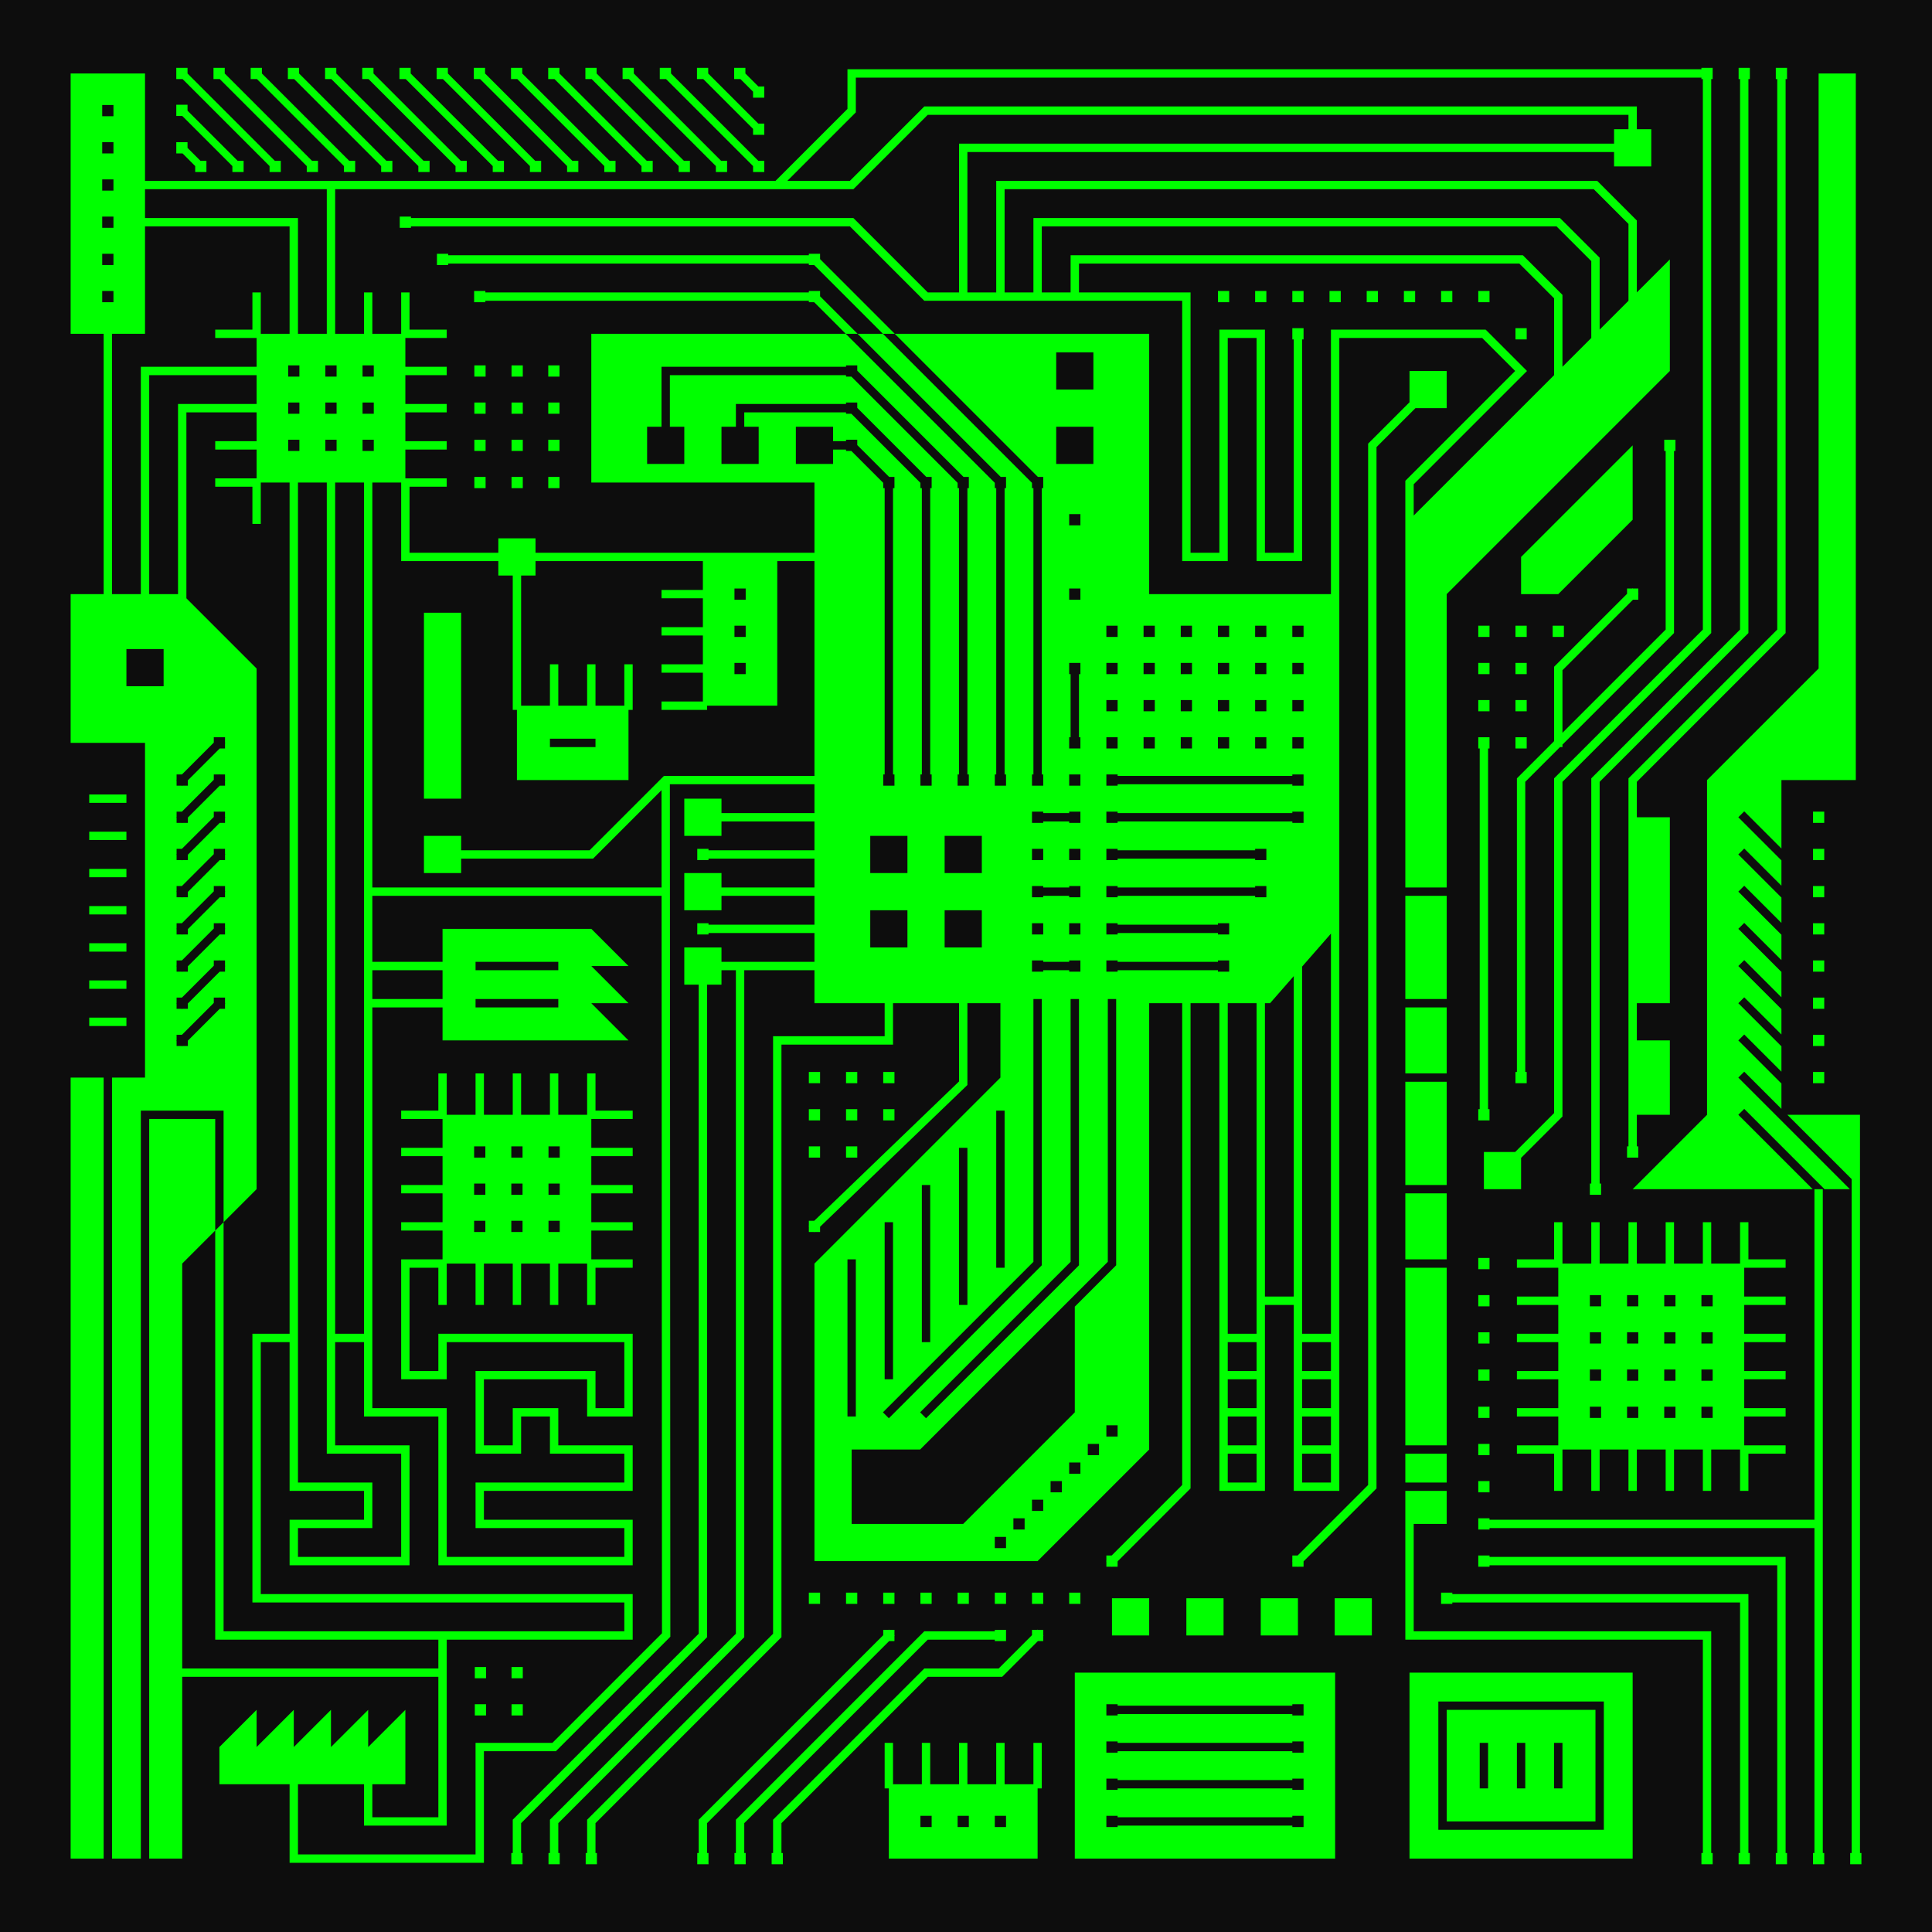<?xml version="1.0" encoding="UTF-8" standalone="no"?>
<!DOCTYPE svg PUBLIC "-//W3C//DTD SVG 1.1//EN" "http://www.w3.org/Graphics/SVG/1.1/DTD/svg11.dtd">
<svg width="100%" height="100%" viewBox="0 0 64 64" version="1.1" xmlns="http://www.w3.org/2000/svg" xmlns:xlink="http://www.w3.org/1999/xlink" xml:space="preserve" xmlns:serif="http://www.serif.com/" style="fill-rule:evenodd;clip-rule:evenodd;stroke-linejoin:round;stroke-miterlimit:2;">
    <rect x="0" y="0" width="64" height="64" style="fill:rgb(13,13,13);"/>
    <g transform="matrix(0.616,0,0,0.616,1.108,1.201)">
        <path d="M9.775,64.225L10.225,63.775L10.225,85.775L22.225,85.775L31.775,85.775C31.775,85.775 31.775,84.225 31.775,84.225L11.775,84.225L11.775,69.775L13.775,69.775L13.775,24L12.225,24L12.225,26.225L11.775,26.225L11.775,24.225L9.775,24.225L9.775,23.775L12,23.775L12,22.225L9.775,22.225L9.775,21.775L12,21.775L12,20.225C12,20.225 8.225,20.225 8.225,20.225L8.225,30.225L12,34L12,62L10.225,63.775L10.225,57.775L5.775,57.775L5.775,98L4.225,98L4.225,56L6,56L6,38L2,38L2,30L3.775,30L3.775,16L2,16L2,2L6,2L6,7.775L39.907,7.775L43.775,3.907L43.775,1.775L89.698,1.775L89.698,1.698L90.302,1.698L90.302,2.302L90.225,2.302L90.225,32.093L82.225,40.093L82.225,58.093L80,60.318L80,62L78,62L78,60L79.682,60L81.775,57.907L81.775,39.907L89.775,31.907L89.775,2.302L89.698,2.302L89.698,2.225L44.225,2.225L44.225,4.093L40.543,7.775L43.907,7.775L47.907,3.775L86.225,3.775L86.225,5L87,5L87,7L85,7L85,6.225C79.208,6.225 50.225,6.225 50.225,6.225L50.225,13.775L51.775,13.775L51.775,7.775L84.093,7.775L86.225,9.907L86.225,13.775L88,12L88,18L76,30L76,45.775L73.775,45.775L73.775,23.907L79.682,18L77.907,16.225L70.225,16.225L70.225,78.225L67.775,78.225L67.775,68.225L66.225,68.225L66.225,78.225L63.775,78.225L63.775,52L62.225,52L62.225,78.093L58.302,82.016L58.302,82.302L58.016,82.302L58,82.318L57.984,82.302L57.698,82.302L57.698,82.016L57.682,82L57.698,81.984L57.698,81.698L57.984,81.698L61.775,77.907L61.775,52L60,52L60,76L54,82L42,82L42,66L52,56L52,52L50.225,52L50.225,56.398L42.302,64.021L42.302,64.302L42.01,64.302L41.994,64.318L41.979,64.302L41.698,64.302L41.698,64.01L41.682,63.994L41.698,63.979L41.698,63.698L41.99,63.698L49.775,56.206L49.775,52L46.225,52L46.225,54.225C46.225,54.225 40.225,54.225 40.225,54.225L40.225,86.093L30.225,96.093L30.225,97.698L30.302,97.698L30.302,98.302L29.698,98.302L29.698,97.698L29.775,97.698L29.775,95.907L39.775,85.907L39.775,53.775L45.775,53.775L45.775,52L42,52L42,50.225L38.225,50.225L38.225,86.093L28.225,96.093L28.225,97.698L28.302,97.698L28.302,98.302L27.698,98.302L27.698,97.698L27.775,97.698L27.775,95.907L37.775,85.907L37.775,50.225L37,50.225L37,51L36.225,51L36.225,86.093L26.225,96.093L26.225,97.698L26.302,97.698L26.302,98.302L25.698,98.302L25.698,97.698L25.775,97.698L25.775,95.907L35.775,85.907L35.775,51L35,51L35,49L37,49L37,49.775L42,49.775L42,48.225L36.302,48.225L36.302,48.302L35.698,48.302L35.698,47.698L36.302,47.698L36.302,47.775L42,47.775L42,46.225L37,46.225L37,47L35,47L35,45L37,45L37,45.775L42,45.775L42,44.225L36.302,44.225L36.302,44.302L35.698,44.302L35.698,43.698L36.302,43.698L36.302,43.775L42,43.775L42,42.225L37,42.225L37,43L35,43L35,41L37,41L37,41.775L42,41.775L42,40.225L34.225,40.225L34.25,86.068L28.093,92.225C28.093,92.225 24.225,92.225 24.225,92.225L24.225,98.225L13.775,98.225L13.775,94L10,94L10,92L12,90L12,92L14,90L14,92L16,90L16,92L18,90L18,92L20,90L20,94L18.225,94L18.225,95.775C18.225,95.775 21.775,95.775 21.775,95.775L21.775,88.225L8,88.225L8,98L6.225,98L6.225,58.225L9.775,58.225L9.775,64.225L8,66L8,87.775L21.775,87.775L21.775,86.225L9.775,86.225L9.775,64.225ZM14.302,19.698L13.698,19.698L13.698,20.302L14.302,20.302L14.302,19.698ZM7,32.953L5,32.953L5,34.953L7,34.953L7,32.953ZM58.302,31.698L57.698,31.698L57.698,32.302L58.302,32.302L58.302,31.698ZM58.302,50.225L63.698,50.225L63.698,50.302L64.302,50.302L64.302,49.698L63.698,49.698L63.698,49.775L58.302,49.775L58.302,49.698L57.698,49.698L57.698,50.302L58.302,50.302L58.302,50.225ZM54.302,46.225L55.698,46.225L55.698,46.302L56.302,46.302L56.302,45.698L55.698,45.698L55.698,45.775L54.302,45.775L54.302,45.698L53.698,45.698L53.698,46.302L54.302,46.302L54.302,46.225ZM85.775,14.225L85.775,10.093L83.907,8.225C83.907,8.225 52.225,8.225 52.225,8.225L52.225,13.775L53.775,13.775L53.775,9.775L82.093,9.775L84.225,11.907L84.225,15.775L85.775,14.225ZM69.775,75.775L69.775,74.225L68.225,74.225L68.225,75.775L69.775,75.775ZM83.775,16.225L83.775,12.093C83.775,12.093 81.907,10.225 81.907,10.225C81.907,10.225 54.225,10.225 54.225,10.225L54.225,13.775L55.775,13.775L55.775,11.775L80.093,11.775L82.225,13.907L82.225,17.775L83.775,16.225ZM58.302,44.225L65.698,44.225L65.698,44.302L66.302,44.302L66.302,43.698L65.698,43.698L65.698,43.775L58.302,43.775L58.302,43.698L57.698,43.698L57.698,44.302L58.302,44.302L58.302,44.225ZM6,10.225L6,16L4.225,16L4.225,30L5.775,30L5.775,17.775L12,17.775L12,16.225L9.775,16.225L9.775,15.775L11.775,15.775L11.775,13.775L12.225,13.775L12.225,16L13.775,16C13.775,16 13.775,10.225 13.775,10.225L6,10.225ZM7.698,40.016L7.698,40.302L7.984,40.302L8,40.318L8.016,40.302L8.302,40.302L8.302,40.016L10.016,38.302L10.302,38.302L10.302,38.016L10.318,38L10.302,37.984L10.302,37.698L10.016,37.698L10,37.682L9.984,37.698L9.698,37.698L9.698,37.984L7.984,39.698L7.698,39.698L7.698,39.984L7.682,40L7.698,40.016ZM26.302,61.698L25.698,61.698L25.698,62.302L26.302,62.302L26.302,61.698ZM38.302,31.698L37.698,31.698L37.698,32.302L38.302,32.302L38.302,31.698ZM66.302,33.698L65.698,33.698L65.698,34.302L66.302,34.302L66.302,33.698ZM68.302,33.698L67.698,33.698L67.698,34.302L68.302,34.302L68.302,33.698ZM58.302,37.698L57.698,37.698L57.698,38.302L58.302,38.302L58.302,37.698ZM62.302,31.698L61.698,31.698L61.698,32.302L62.302,32.302L62.302,31.698ZM56.302,25.698L55.698,25.698L55.698,26.302L56.302,26.302L56.302,25.698ZM56.302,29.698L55.698,29.698L55.698,30.302L56.302,30.302L56.302,29.698ZM64.302,31.698L63.698,31.698L63.698,32.302L64.302,32.302L64.302,31.698ZM66.302,31.698L65.698,31.698L65.698,32.302L66.302,32.302L66.302,31.698ZM68.302,31.698L67.698,31.698L67.698,32.302L68.302,32.302L68.302,31.698ZM58.302,35.698L57.698,35.698L57.698,36.302L58.302,36.302L58.302,35.698ZM60.302,37.698L59.698,37.698L59.698,38.302L60.302,38.302L60.302,37.698ZM56.302,43.698L55.698,43.698L55.698,44.302L56.302,44.302L56.302,43.698ZM56.302,47.698L55.698,47.698L55.698,48.302L56.302,48.302L56.302,47.698ZM45.775,63.775L45.775,72.225L46.225,72.225L46.225,63.775L45.775,63.775ZM43.775,65.775L43.775,74.225L44.225,74.225L44.225,65.775L43.775,65.775ZM7.698,52.016L7.698,52.302L7.984,52.302L8,52.318L8.016,52.302L8.302,52.302L8.302,52.016L10.016,50.302L10.302,50.302L10.302,50.016L10.318,50L10.302,49.984L10.302,49.698L10.016,49.698L10,49.682L9.984,49.698L9.698,49.698L9.698,49.984L7.984,51.698L7.698,51.698L7.698,51.984L7.682,52L7.698,52.016ZM60.302,31.698L59.698,31.698L59.698,32.302L60.302,32.302L60.302,31.698ZM38.302,29.698L37.698,29.698L37.698,30.302L38.302,30.302L38.302,29.698ZM58.302,74.698L57.698,74.698L57.698,75.302L58.302,75.302L58.302,74.698ZM65.775,75.775L65.775,74.225L64.225,74.225L64.225,75.775L65.775,75.775ZM69.775,77.775L69.775,76.225L68.225,76.225L68.225,77.775L69.775,77.775ZM26.302,63.698L25.698,63.698L25.698,64.302L26.302,64.302L26.302,63.698ZM51,43L49,43L49,45L51,45L51,43ZM66.225,67.775L67.775,67.775L67.775,50.543L66.5,52L66.225,52L66.225,67.775ZM24.302,59.698L23.698,59.698L23.698,60.302L24.302,60.302L24.302,59.698ZM16.302,21.698L15.698,21.698L15.698,22.302L16.302,22.302L16.302,21.698ZM52.302,80.698L51.698,80.698L51.698,81.302L52.302,81.302L52.302,80.698ZM14.302,17.698L13.698,17.698L13.698,18.302L14.302,18.302L14.302,17.698ZM47,47L45,47L45,49L47,49L47,47ZM55.775,51.775L55.775,65.907L47.682,74L48,74.318L56.225,66.093L56.225,51.775L55.775,51.775ZM53.775,51.775L53.775,65.907L45.682,74L46,74.318L54.225,66.093L54.225,51.775L53.775,51.775ZM28.302,61.698L27.698,61.698L27.698,62.302L28.302,62.302L28.302,61.698ZM55.302,77.698L54.698,77.698L54.698,78.302L55.302,78.302L55.302,77.698ZM16.302,19.698L15.698,19.698L15.698,20.302L16.302,20.302L16.302,19.698ZM18.225,50.225L18.225,51.775L22,51.775L22,50.225L18.225,50.225ZM38.302,33.698L37.698,33.698L37.698,34.302L38.302,34.302L38.302,33.698ZM45.682,16L53.698,24.016L53.698,24.302L53.775,24.302L53.775,39.698L53.698,39.698L53.698,40.302L54.302,40.302L54.302,39.698L54.225,39.698L54.225,24.302L54.302,24.302L54.302,23.698L54.016,23.698L46.318,16L60,16L60,30L69.775,30L69.775,15.775L78.093,15.775L80.318,18L74.225,24.093L74.225,25.775L81.775,18.225L81.775,14.093L79.907,12.225L56.225,12.225L56.225,13.775L62.225,13.775C62.225,13.775 62.225,27.775 62.225,27.775C62.225,27.775 63.775,27.775 63.775,27.775L63.775,15.775L66.225,15.775C66.225,15.775 66.225,27.775 66.225,27.775C66.225,27.775 67.775,27.775 67.775,27.775L67.775,16.302L67.698,16.302L67.698,15.698L68.302,15.698L68.302,16.302L68.225,16.302L68.225,28.225L65.775,28.225C65.775,28.225 65.775,16.225 65.775,16.225C65.775,16.225 64.225,16.225 64.225,16.225L64.225,28.225L61.775,28.225L61.775,14.225L47.907,14.225L43.907,10.225L20.302,10.225L20.302,10.302L19.698,10.302L19.698,9.698L20.302,9.698L20.302,9.775L44.093,9.775L48.093,13.775L49.775,13.775L49.775,5.775L85,5.775L85,5L85.775,5L85.775,4.225L48.093,4.225L44.093,8.225L16.225,8.225L16.225,16L17.775,16L17.775,13.775L18.225,13.775L18.225,16L19.775,16L19.775,13.775L20.225,13.775L20.225,15.775L22.225,15.775L22.225,16.225L20,16.225L20,17.775L22.225,17.775L22.225,18.225L20,18.225L20,19.775L22.225,19.775L22.225,20.225L20,20.225L20,21.775L22.225,21.775L22.225,22.225L20,22.225L20,23.775L22.225,23.775L22.225,24.225L20.225,24.225C20.225,25.038 20.225,27.775 20.225,27.775L25,27.775L25,27L27,27L27,27.775L42,27.775L42,24L30,24L30,16L43.682,16L41.984,14.302L41.698,14.302L41.698,14.225L24.302,14.225L24.302,14.302L23.698,14.302L23.698,13.698L24.302,13.698L24.302,13.775L41.698,13.775L41.698,13.698L42.302,13.698L42.302,13.984L44.318,16L43.682,16L51.698,24.016L51.698,24.302L51.775,24.302L51.775,39.698L51.698,39.698L51.698,40.302L52.302,40.302L52.302,39.698L52.225,39.698L52.225,24.302L52.302,24.302L52.302,23.698L52.016,23.698L44.318,16L45.682,16L41.984,12.302L41.698,12.302L41.698,12.225L22.302,12.225L22.302,12.302L21.698,12.302L21.698,11.698L22.302,11.698L22.302,11.775L41.698,11.775L41.698,11.698L42.302,11.698L42.302,11.984L46.318,16L45.682,16ZM26.315,17.698L26.315,18.302L25.71,18.302L25.71,17.698L26.315,17.698ZM28.29,19.698L28.29,20.302L27.685,20.302L27.685,19.698L28.29,19.698ZM28.29,17.698L28.29,18.302L27.685,18.302L27.685,17.698L28.29,17.698ZM80.302,15.698L80.302,16.302L79.698,16.302L79.698,15.698L80.302,15.698ZM24.315,21.698L24.315,22.302L23.71,22.302L23.71,21.698L24.315,21.698ZM26.315,19.698L26.315,20.302L25.71,20.302L25.71,19.698L26.315,19.698ZM26.315,21.698L26.315,22.302L25.71,22.302L25.71,21.698L26.315,21.698ZM28.29,21.698L28.29,22.302L27.685,22.302L27.685,21.698L28.29,21.698ZM24.315,19.698L24.315,20.302L23.71,20.302L23.71,19.698L24.315,19.698ZM74.302,13.698L74.302,14.302L73.698,14.302L73.698,13.698L74.302,13.698ZM78.302,13.698L78.302,14.302L77.698,14.302L77.698,13.698L78.302,13.698ZM68.302,13.698L68.302,14.302L67.698,14.302L67.698,13.698L68.302,13.698ZM24.315,23.698L24.315,24.302L23.71,24.302L23.71,23.698L24.315,23.698ZM26.315,23.698L26.315,24.302L25.71,24.302L25.71,23.698L26.315,23.698ZM70.302,13.698L70.302,14.302L69.698,14.302L69.698,13.698L70.302,13.698ZM72.302,13.698L72.302,14.302L71.698,14.302L71.698,13.698L72.302,13.698ZM76.302,13.698L76.302,14.302L75.698,14.302L75.698,13.698L76.302,13.698ZM28.29,23.698L28.29,24.302L27.685,24.302L27.685,23.698L28.29,23.698ZM64.302,13.698L64.302,14.302L63.698,14.302L63.698,13.698L64.302,13.698ZM66.302,13.698L66.302,14.302L65.698,14.302L65.698,13.698L66.302,13.698ZM24.315,17.698L24.315,18.302L23.71,18.302L23.71,17.698L24.315,17.698ZM24.302,61.698L23.698,61.698L23.698,62.302L24.302,62.302L24.302,61.698ZM22.225,86.225L22.225,96.225L17.775,96.225L17.775,94L14.225,94C14.225,94 14.225,97.775 14.225,97.775C14.225,97.775 23.775,97.775 23.775,97.775L23.775,91.775L27.907,91.775C27.907,91.775 33.8,85.882 33.8,85.882L33.778,46.225L18.225,46.225L18.225,49.775L22,49.775L22,48L30,48L32,50L30,50L32,52L30,52L32,54L22,54L22,52.225L18.225,52.225L18.225,71.923L18.225,73.775L22.225,73.775C22.225,73.775 22.225,81.775 22.225,81.775C22.225,81.775 31.775,81.775 31.775,81.775C31.775,81.775 31.775,80.225 31.775,80.225L23.775,80.225L23.775,77.775C23.775,77.775 31.775,77.775 31.775,77.775C31.775,77.775 31.775,76.225 31.775,76.225L27.775,76.225C27.775,76.225 27.775,74.225 27.775,74.225L26.225,74.225L26.225,76.225L23.775,76.225L23.775,71.775L30.225,71.775C30.225,71.775 30.225,73.775 30.225,73.775L31.775,73.775C31.775,73.775 31.775,70.225 31.775,70.225L22.225,70.225L22.225,72.225L19.775,72.225L19.775,65.775L22,65.775L22,64.225L19.775,64.225L19.775,63.775L22,63.775L22,62.225L19.775,62.225L19.775,61.775L22,61.775L22,60.225L19.775,60.225L19.775,59.775L22,59.775L22,58.225L19.775,58.225L19.775,57.775L21.775,57.775L21.775,55.775L22.225,55.775L22.225,58L23.775,58L23.775,55.775L24.225,55.775L24.225,58L25.775,58L25.775,55.775L26.225,55.775L26.225,58L27.775,58L27.775,55.775L28.225,55.775L28.225,58L29.775,58L29.775,55.775L30.225,55.775L30.225,57.775L32.225,57.775L32.225,58.225L30,58.225L30,59.775L32.225,59.775L32.225,60.225L30,60.225L30,61.775L32.225,61.775L32.225,62.225L30,62.225L30,63.775L32.225,63.775L32.225,64.225L30,64.225L30,65.775L32.225,65.775L32.225,66.225L30.225,66.225L30.225,68.225L29.775,68.225L29.775,66L28.225,66L28.225,68.225L27.775,68.225L27.775,66L26.225,66L26.225,68.225L25.775,68.225L25.775,66L24.225,66L24.225,68.225L23.775,68.225L23.775,66L22.225,66L22.225,68.225L21.775,68.225L21.775,66.225L20.225,66.225C20.225,67.29 20.225,71.775 20.225,71.775L21.775,71.775L21.775,69.775L32.225,69.775L32.225,74.225L29.775,74.225C29.775,74.225 29.775,72.225 29.775,72.225L24.225,72.225C24.225,72.225 24.225,75.775 24.225,75.775L25.775,75.775L25.775,73.775L28.225,73.775C28.225,73.775 28.225,75.775 28.225,75.775L32.225,75.775L32.225,78.225C32.225,78.225 24.225,78.225 24.225,78.225C24.225,78.225 24.225,79.775 24.225,79.775L32.225,79.775L32.225,82.225L21.775,82.225C21.775,82.225 21.775,74.225 21.775,74.225L17.775,74.225L17.775,71.923L17.775,70.225C17.775,70.225 16.225,70.225 16.225,70.225L16.225,71.225L16.225,75.775L20.225,75.775L20.225,82.225L13.775,82.225L13.775,79.775C13.775,79.775 17.775,79.775 17.775,79.775C17.775,79.775 17.775,78.225 17.775,78.225L13.775,78.225L13.775,72.527L13.775,70.225C13.775,70.225 12.225,70.225 12.225,70.225C12.225,70.225 12.225,83.775 12.225,83.775L32.225,83.775L32.225,86.225L22.225,86.225ZM24.339,87.698L24.339,88.302L23.735,88.302L23.735,87.698L24.339,87.698ZM24.339,89.698L24.339,90.302L23.735,90.302L23.735,89.698L24.339,89.698ZM26.315,89.698L26.315,90.302L25.71,90.302L25.71,89.698L26.315,89.698ZM26.315,87.698L26.315,88.302L25.71,88.302L25.71,87.698L26.315,87.698ZM7.698,48.016L7.698,48.302L7.984,48.302L8,48.318L8.016,48.302L8.302,48.302L8.302,48.016L10.016,46.302L10.302,46.302L10.302,46.016L10.318,46L10.302,45.984L10.302,45.698L10.016,45.698L10,45.682L9.984,45.698L9.698,45.698L9.698,45.984L7.984,47.698L7.698,47.698L7.698,47.984L7.682,48L7.698,48.016ZM7.698,50.016L7.698,50.302L7.984,50.302L8,50.318L8.016,50.302L8.302,50.302L8.302,50.016L10.016,48.302L10.302,48.302L10.302,48.016L10.318,48L10.302,47.984L10.302,47.698L10.016,47.698L10,47.682L9.984,47.698L9.698,47.698L9.698,47.984L7.984,49.698L7.698,49.698L7.698,49.984L7.682,50L7.698,50.016ZM7.698,54.016L7.698,54.302L7.984,54.302L8,54.318L8.016,54.302L8.302,54.302L8.302,54.016L10.016,52.302L10.302,52.302L10.302,52.016L10.318,52L10.302,51.984L10.302,51.698L10.016,51.698L10,51.682L9.984,51.698L9.698,51.698L9.698,51.984L7.984,53.698L7.698,53.698L7.698,53.984L7.682,54L7.698,54.016ZM47,43L45,43L45,45L47,45L47,43ZM4.302,3.698L3.698,3.698L3.698,4.302L4.302,4.302L4.302,3.698ZM4.302,5.698L3.698,5.698L3.698,6.302L4.302,6.302L4.302,5.698ZM4.302,7.698L3.698,7.698L3.698,8.302L4.302,8.302L4.302,7.698ZM4.302,9.698L3.698,9.698L3.698,10.302L4.302,10.302L4.302,9.698ZM57,17L55,17L55,19L57,19L57,17ZM57,21L55,21L55,23L57,23L57,21ZM51,47L49,47L49,49L51,49L51,47ZM27.775,38.225L30.225,38.225L30.225,37.775L27.775,37.775L27.775,38.225ZM23.775,52.225L28.225,52.225L28.225,51.775L23.775,51.775L23.775,52.225ZM16.302,17.698L15.698,17.698L15.698,18.302L16.302,18.302L16.302,17.698ZM54.302,78.698L53.698,78.698L53.698,79.302L54.302,79.302L54.302,78.698ZM4.302,11.698L3.698,11.698L3.698,12.302L4.302,12.302L4.302,11.698ZM4.302,13.698L3.698,13.698L3.698,14.302L4.302,14.302L4.302,13.698ZM58.302,48.225L63.698,48.225L63.698,48.302L64.302,48.302L64.302,47.698L63.698,47.698L63.698,47.775L58.302,47.775L58.302,47.698L57.698,47.698L57.698,48.302L58.302,48.302L58.302,48.225ZM69.775,71.775L69.775,70.225L68.225,70.225L68.225,71.775L69.775,71.775ZM26.302,59.698L25.698,59.698L25.698,60.302L26.302,60.302L26.302,59.698ZM18.302,19.698L17.698,19.698L17.698,20.302L18.302,20.302L18.302,19.698ZM62.302,37.698L61.698,37.698L61.698,38.302L62.302,38.302L62.302,37.698ZM64.302,37.698L63.698,37.698L63.698,38.302L64.302,38.302L64.302,37.698ZM18.302,17.698L17.698,17.698L17.698,18.302L18.302,18.302L18.302,17.698ZM66.302,37.698L65.698,37.698L65.698,38.302L66.302,38.302L66.302,37.698ZM68.302,37.698L67.698,37.698L67.698,38.302L68.302,38.302L68.302,37.698ZM56,68.318L58.225,66.093L58.225,51.775L57.775,51.775L57.775,65.907L47.682,76L44,76L44,80L50,80L56,74L56,68.318ZM58.302,46.225L65.698,46.225L65.698,46.302L66.302,46.302L66.302,45.698L65.698,45.698L65.698,45.775L58.302,45.775L58.302,45.698L57.698,45.698L57.698,46.302L58.302,46.302L58.302,46.225ZM55.775,34.302L55.775,37.698L55.698,37.698L55.698,38.302L56.302,38.302L56.302,37.698L56.225,37.698L56.225,34.302L56.302,34.302L56.302,33.698L55.698,33.698L55.698,34.302L55.775,34.302ZM34.225,21L34.225,18.225C34.225,18.225 42.288,18.225 43.698,18.225L43.698,18.302L43.984,18.302L49.698,24.016L49.698,24.302L49.775,24.302L49.775,39.698L49.698,39.698L49.698,40.302L50.302,40.302L50.302,39.698L50.225,39.698L50.225,24.302L50.302,24.302L50.302,23.698L50.016,23.698L44.302,17.984L44.302,17.698L43.698,17.698L43.698,17.775L33.775,17.775L33.775,21L33,21L33,23L35,23L35,21L34.225,21ZM38.225,21L38.225,20.225L43.698,20.225L43.698,20.302L43.984,20.302L47.698,24.016L47.698,24.302L47.775,24.302L47.775,39.698L47.698,39.698L47.698,40.302L48.302,40.302L48.302,39.698L48.225,39.698L48.225,24.302L48.302,24.302L48.302,23.698L48.016,23.698L44.302,19.984L44.302,19.698L43.698,19.698L43.698,19.775L37.775,19.775L37.775,21L37,21L37,23L39,23L39,21L38.225,21ZM43,22.225L43.698,22.225L43.698,22.302L43.984,22.302L45.698,24.016L45.698,24.302L45.775,24.302L45.775,39.698L45.698,39.698L45.698,40.302L46.302,40.302L46.302,39.698L46.225,39.698L46.225,24.302L46.302,24.302L46.302,23.698L46.016,23.698L44.302,21.984L44.302,21.698L43.698,21.698L43.698,21.775L43,21.775L43,21L41,21L41,23L43,23L43,22.225ZM58.302,40.225L67.698,40.225L67.698,40.302L68.302,40.302L68.302,39.698L67.698,39.698L67.698,39.775L58.302,39.775L58.302,39.698L57.698,39.698L57.698,40.302L58.302,40.302L58.302,40.225ZM58.302,42.225L67.698,42.225L67.698,42.302L68.302,42.302L68.302,41.698L67.698,41.698L67.698,41.775L58.302,41.775L58.302,41.698L57.698,41.698L57.698,42.302L58.302,42.302L58.302,42.225ZM69.775,69.775L69.775,48.257L68.225,50.029L68.225,69.775L69.775,69.775ZM15.775,24L14.225,24L14.225,72.527L14.225,77.775L18.225,77.775L18.225,80.225C18.225,80.225 14.225,80.225 14.225,80.225C14.225,80.225 14.225,81.775 14.225,81.775C14.225,81.775 19.775,81.775 19.775,81.775C19.775,81.775 19.775,76.225 19.775,76.225L15.775,76.225L15.775,24ZM65.775,71.775L65.775,70.225L64.225,70.225L64.225,71.775L65.775,71.775ZM18.302,21.698L17.698,21.698L17.698,22.302L18.302,22.302L18.302,21.698ZM23.775,50.225L28.225,50.225L28.225,49.775L23.775,49.775L23.775,50.225ZM7.698,46.016L7.698,46.302L7.984,46.302L8,46.318L8.016,46.302L8.302,46.302L8.302,46.016L10.016,44.302L10.302,44.302L10.302,44.016L10.318,44L10.302,43.984L10.302,43.698L10.016,43.698L10,43.682L9.984,43.698L9.698,43.698L9.698,43.984L7.984,45.698L7.698,45.698L7.698,45.984L7.682,46L7.698,46.016ZM7.698,42.016L7.698,42.302L7.984,42.302L8,42.318L8.016,42.302L8.302,42.302L8.302,42.016L10.016,40.302L10.302,40.302L10.302,40.016L10.318,40L10.302,39.984L10.302,39.698L10.016,39.698L10,39.682L9.984,39.698L9.698,39.698L9.698,39.984L7.984,41.698L7.698,41.698L7.698,41.984L7.682,42L7.698,42.016ZM14.302,21.698L13.698,21.698L13.698,22.302L14.302,22.302L14.302,21.698ZM42,39.775L42,28.225L40,28.225L40,36L36.225,36L36.225,36.225L33.775,36.225L33.775,35.775L36,35.775L36,34.225L33.775,34.225L33.775,33.775L36,33.775L36,32.225L33.775,32.225L33.775,31.775L36,31.775L36,30.225L33.775,30.225L33.775,29.775L36,29.775L36,28.225L27,28.225L27,29L26.225,29L26.225,36L27.775,36L27.775,33.775L28.225,33.775L28.225,36L29.775,36L29.775,33.775L30.225,33.775L30.225,36L31.775,36L31.775,33.775L32.225,33.775L32.225,36.225L32,36.225L32,40L26,40L26,36.225L25.775,36.225L25.775,29L25,29L25,28.225L19.775,28.225L19.775,24L18.225,24L18.225,45.775L33.778,45.775L33.775,40.543L30.093,44.225L23,44.225L23,45L21,45L21,43L23,43L23,43.775L29.907,43.775L33.907,39.775L42,39.775ZM23,31L23,41L21,41L21,31L23,31ZM7.698,44.016L7.698,44.302L7.984,44.302L8,44.318L8.016,44.302L8.302,44.302L8.302,44.016L10.016,42.302L10.302,42.302L10.302,42.016L10.318,42L10.302,41.984L10.302,41.698L10.016,41.698L10,41.682L9.984,41.698L9.698,41.698L9.698,41.984L7.984,43.698L7.698,43.698L7.698,43.984L7.682,44L7.698,44.016ZM28.302,59.698L27.698,59.698L27.698,60.302L28.302,60.302L28.302,59.698ZM57.302,75.698L56.698,75.698L56.698,76.302L57.302,76.302L57.302,75.698ZM56.302,76.698L55.698,76.698L55.698,77.302L56.302,77.302L56.302,76.698ZM65.775,69.775L65.775,52L64.225,52L64.225,69.775L65.775,69.775ZM54.302,42.225L55.698,42.225L55.698,42.302L56.302,42.302L56.302,41.698L55.698,41.698L55.698,41.775L54.302,41.775L54.302,41.698L53.698,41.698L53.698,42.302L54.302,42.302L54.302,42.225ZM53.302,79.698L52.698,79.698L52.698,80.302L53.302,80.302L53.302,79.698ZM6.225,30L7.775,30L7.775,19.775L12,19.775L12,18.225L6.225,18.225L6.225,30ZM17.775,24L16.225,24L16.225,69.775L17.775,69.775L17.775,45.775L17.775,24ZM56.302,39.698L55.698,39.698L55.698,40.302L56.302,40.302L56.302,39.698ZM54.302,43.698L53.698,43.698L53.698,44.302L54.302,44.302L54.302,43.698ZM54.302,47.698L53.698,47.698L53.698,48.302L54.302,48.302L54.302,47.698ZM28.302,63.698L27.698,63.698L27.698,64.302L28.302,64.302L28.302,63.698ZM51.775,57.775L51.775,66.225L52.225,66.225L52.225,57.775L51.775,57.775ZM49.775,59.775L49.775,68.225L50.225,68.225L50.225,59.775L49.775,59.775ZM47.775,61.775L47.775,70.225L48.225,70.225L48.225,61.775L47.775,61.775ZM64.302,35.698L63.698,35.698L63.698,36.302L64.302,36.302L64.302,35.698ZM66.302,35.698L65.698,35.698L65.698,36.302L66.302,36.302L66.302,35.698ZM68.302,35.698L67.698,35.698L67.698,36.302L68.302,36.302L68.302,35.698ZM69.775,73.775L69.775,72.225L68.225,72.225L68.225,73.775L69.775,73.775ZM60.302,35.698L59.698,35.698L59.698,36.302L60.302,36.302L60.302,35.698ZM62.302,35.698L61.698,35.698L61.698,36.302L62.302,36.302L62.302,35.698ZM24.302,63.698L23.698,63.698L23.698,64.302L24.302,64.302L24.302,63.698ZM54.302,50.225L55.698,50.225L55.698,50.302L56.302,50.302L56.302,49.698L55.698,49.698L55.698,49.775L54.302,49.775L54.302,49.698L53.698,49.698L53.698,50.302L54.302,50.302L54.302,50.225ZM58.302,33.698L57.698,33.698L57.698,34.302L58.302,34.302L58.302,33.698ZM60.302,33.698L59.698,33.698L59.698,34.302L60.302,34.302L60.302,33.698ZM62.302,33.698L61.698,33.698L61.698,34.302L62.302,34.302L62.302,33.698ZM64.302,33.698L63.698,33.698L63.698,34.302L64.302,34.302L64.302,33.698ZM65.775,77.775L65.775,76.225L64.225,76.225L64.225,77.775L65.775,77.775ZM65.775,73.775L65.775,72.225L64.225,72.225L64.225,73.775L65.775,73.775ZM6,8.225L6,9.775L14.225,9.775L14.225,16L15.775,16L15.775,8.225L6,8.225ZM76,46.225L76,51.775L73.775,51.775L73.775,46.225L76,46.225ZM76,52.225L76,55.775L73.775,55.775L73.775,52.225L76,52.225ZM76,56.225L76,61.775L73.775,61.775L73.775,56.225L76,56.225ZM76,62.225L76,65.775L73.775,65.775L73.775,62.225L76,62.225ZM76,66.225L76,75.775L73.775,75.775L73.775,66.225L76,66.225ZM76,76.225L76,77.775L73.775,77.775L73.775,76.225L76,76.225ZM76,78.225L76,80L74.225,80L74.225,85.775L90.225,85.775L90.225,97.698L90.302,97.698L90.302,98.302L89.698,98.302L89.698,97.698L89.775,97.698C89.775,95.857 89.775,86.225 89.775,86.225L73.775,86.225L73.775,78.225L76,78.225ZM3.775,98L2,98L2,56L3.775,56L3.775,98ZM94,56.318L94,57.682L92,55.682L91.682,56L97.682,62L96.318,62L92,57.682L91.682,58L95.682,62L86,62L90,58L90,40L96,34L96,2L98,2L98,40L94,40L94,43.682L92,41.682L91.682,42L94,44.318L94,45.682L92,43.682L91.682,44L94,46.318L94,47.682L92,45.682L91.682,46L94,48.318L94,49.682L92,47.682L91.682,48L94,50.318L94,51.682L92,49.682L91.682,50L94,52.318L94,53.682L92,51.682L91.682,52L94,54.318L94,55.682L92,53.682L91.682,54L94,56.318ZM78.302,80.225L78.302,80.302L77.698,80.302L77.698,79.698L78.302,79.698L78.302,79.775L95.775,79.775L95.775,62L96.225,62L96.225,97.698L96.302,97.698L96.302,98.302L95.698,98.302L95.698,97.698L95.775,97.698L95.775,80.225L78.302,80.225ZM67.698,82.016L67.682,82L67.698,81.984L67.698,81.698L67.984,81.698L71.775,77.907L71.775,21.907L74,19.682L74,18L76,18L76,20L74.318,20L72.225,22.093L72.225,78.093L68.302,82.016L68.302,82.302L68.016,82.302L68,82.318L67.984,82.302L67.698,82.302L67.698,82.016ZM86.225,59.698L86.302,59.698L86.302,60.302L85.698,60.302L85.698,59.698L85.775,59.698L85.775,39.907L93.775,31.907L93.775,2.302L93.698,2.302L93.698,1.698L94.302,1.698L94.302,2.302L94.225,2.302L94.225,32.093L86.225,40.093L86.225,42L88,42L88,52L86.225,52L86.225,54L88,54L88,58L86.225,58L86.225,59.698ZM84.225,61.698L84.302,61.698L84.302,62.302L83.698,62.302L83.698,61.698L83.775,61.698L83.775,39.907L91.775,31.907L91.775,2.302L91.698,2.302L91.698,1.698L92.302,1.698L92.302,2.302L92.225,2.302L92.225,32.093L84.225,40.093L84.225,61.698ZM82,66.225L79.775,66.225L79.775,65.775L81.775,65.775L81.775,63.775L82.225,63.775L82.225,66L83.775,66L83.775,63.775L84.225,63.775L84.225,66L85.775,66L85.775,63.775L86.225,63.775L86.225,66L87.775,66L87.775,63.775L88.225,63.775L88.225,66L89.775,66L89.775,63.775L90.225,63.775L90.225,66L91.775,66L91.775,63.775L92.225,63.775L92.225,65.775L94.225,65.775L94.225,66.225L92,66.225L92,67.775L94.225,67.775L94.225,68.225L92,68.225L92,69.775L94.225,69.775L94.225,70.225L92,70.225L92,71.775L94.225,71.775L94.225,72.225L92,72.225L92,73.775L94.225,73.775L94.225,74.225L92,74.225L92,75.775L94.225,75.775L94.225,76.225L92.225,76.225L92.225,78.225L91.775,78.225L91.775,76L90.225,76L90.225,78.225L89.775,78.225L89.775,76L88.225,76L88.225,78.225L87.775,78.225L87.775,76L86.225,76L86.225,78.225L85.775,78.225L85.775,76L84.225,76L84.225,78.225L83.775,78.225L83.775,76L82.225,76L82.225,78.225L81.775,78.225L81.775,76.225L79.775,76.225L79.775,75.775L82,75.775L82,74.225L79.775,74.225L79.775,73.775L82,73.775L82,72.225L79.775,72.225L79.775,71.775L82,71.775L82,70.225L79.775,70.225L79.775,69.775L82,69.775L82,68.225L79.775,68.225L79.775,67.775L82,67.775L82,66.225ZM88.302,73.698L87.698,73.698L87.698,74.302L88.302,74.302L88.302,73.698ZM90.302,67.698L89.698,67.698L89.698,68.302L90.302,68.302L90.302,67.698ZM90.302,69.698L89.698,69.698L89.698,70.302L90.302,70.302L90.302,69.698ZM90.302,71.698L89.698,71.698L89.698,72.302L90.302,72.302L90.302,71.698ZM84.302,69.698L83.698,69.698L83.698,70.302L84.302,70.302L84.302,69.698ZM84.302,71.698L83.698,71.698L83.698,72.302L84.302,72.302L84.302,71.698ZM84.302,73.698L83.698,73.698L83.698,74.302L84.302,74.302L84.302,73.698ZM86.302,71.698L85.698,71.698L85.698,72.302L86.302,72.302L86.302,71.698ZM86.302,73.698L85.698,73.698L85.698,74.302L86.302,74.302L86.302,73.698ZM88.302,67.698L87.698,67.698L87.698,68.302L88.302,68.302L88.302,67.698ZM88.302,69.698L87.698,69.698L87.698,70.302L88.302,70.302L88.302,69.698ZM88.302,71.698L87.698,71.698L87.698,72.302L88.302,72.302L88.302,71.698ZM90.302,73.698L89.698,73.698L89.698,74.302L90.302,74.302L90.302,73.698ZM84.302,67.698L83.698,67.698L83.698,68.302L84.302,68.302L84.302,67.698ZM86.302,67.698L85.698,67.698L85.698,68.302L86.302,68.302L86.302,67.698ZM86.302,69.698L85.698,69.698L85.698,70.302L86.302,70.302L86.302,69.698ZM46,94.225L45.775,94.225L45.775,91.775L46.225,91.775L46.225,94L47.775,94L47.775,91.775L48.225,91.775L48.225,94L49.775,94L49.775,91.775L50.225,91.775L50.225,94L51.775,94L51.775,91.775L52.225,91.775L52.225,94L53.775,94L53.775,91.775L54.225,91.775L54.225,94.225L54,94.225L54,98L46,98L46,94.225ZM50.302,96.302L50.302,95.698L49.698,95.698L49.698,96.302L50.302,96.302ZM48.302,96.302L48.302,95.698L47.698,95.698L47.698,96.302L48.302,96.302ZM52.302,96.302L52.302,95.698L51.698,95.698L51.698,96.302L52.302,96.302ZM80.225,55.698L80.302,55.698L80.302,56.302L79.698,56.302L79.698,55.698L79.775,55.698L79.775,39.907L81.775,37.907L81.775,33.907L85.698,29.984L85.698,29.698L85.984,29.698L86,29.682L86.016,29.698L86.302,29.698L86.302,29.984L86.318,30L86.302,30.016L86.302,30.302L86.016,30.302L82.225,34.093L82.225,37.457L87.775,31.907L87.775,22.302L87.698,22.302L87.698,21.698L88.302,21.698L88.302,22.302L88.225,22.302L88.225,32.093L82.225,38.093L82.225,38.225L82.093,38.225L80.225,40.093L80.225,55.698ZM78.302,82.225L78.302,82.302L77.698,82.302L77.698,81.698L78.302,81.698L78.302,81.775L94.225,81.775L94.225,97.698L94.302,97.698L94.302,98.302L93.698,98.302L93.698,97.698L93.775,97.698C93.775,95.513 93.775,82.225 93.775,82.225L78.302,82.225ZM76.302,84.225L76.302,84.302L75.698,84.302L75.698,83.698L76.302,83.698L76.302,83.775L92.225,83.775L92.225,97.698L92.302,97.698L92.302,98.302L91.698,98.302L91.698,97.698L91.775,97.698C91.775,95.679 91.775,84.225 91.775,84.225L76.302,84.225ZM34.019,2.302L33.682,2.302L33.682,1.698L34.286,1.698L34.286,2.003L38.981,6.698L39.302,6.698L39.302,7.302L38.698,7.302L38.698,6.981L34.019,2.302ZM38.019,2.302L37.682,2.302L37.682,1.698L38.286,1.698L38.286,2.003L38.981,2.698L39.302,2.698L39.302,3.302L38.698,3.302L38.698,2.981L38.019,2.302ZM36.019,2.302L35.682,2.302L35.682,1.698L36.286,1.698L36.286,2.003L38.981,4.698L39.302,4.698L39.302,5.302L38.698,5.302L38.698,4.981L36.019,2.302ZM32.019,2.302L31.682,2.302L31.682,1.698L32.286,1.698L32.286,2.003L36.981,6.698L37.302,6.698L37.302,7.302L36.698,7.302L36.698,6.981L32.019,2.302ZM30.019,2.302L29.682,2.302L29.682,1.698L30.286,1.698L30.286,2.003L34.981,6.698L35.302,6.698L35.302,7.302L34.698,7.302L34.698,6.981L30.019,2.302ZM28.019,2.302L27.682,2.302L27.682,1.698L28.286,1.698L28.286,2.003L32.981,6.698L33.302,6.698L33.302,7.302L32.698,7.302L32.698,6.981L28.019,2.302ZM26.019,2.302L25.682,2.302L25.682,1.698L26.286,1.698L26.286,2.003L30.981,6.698L31.302,6.698L31.302,7.302L30.698,7.302L30.698,6.981L26.019,2.302ZM24.019,2.302L23.682,2.302L23.682,1.698L24.286,1.698L24.286,2.003L28.981,6.698L29.302,6.698L29.302,7.302L28.698,7.302L28.698,6.981L24.019,2.302ZM22.019,2.302L21.682,2.302L21.682,1.698L22.286,1.698L22.286,2.003L26.981,6.698L27.302,6.698L27.302,7.302L26.698,7.302L26.698,6.981L22.019,2.302ZM20.019,2.302L19.682,2.302L19.682,1.698L20.286,1.698L20.286,2.003L24.981,6.698L25.302,6.698L25.302,7.302L24.698,7.302L24.698,6.981L20.019,2.302ZM18.019,2.302L17.682,2.302L17.682,1.698L18.286,1.698L18.286,2.003L22.981,6.698L23.302,6.698L23.302,7.302L22.698,7.302L22.698,6.981L18.019,2.302ZM16.019,2.302L15.682,2.302L15.682,1.698L16.286,1.698L16.286,2.003L20.981,6.698L21.302,6.698L21.302,7.302L20.698,7.302L20.698,6.981L16.019,2.302ZM14.019,2.302L13.682,2.302L13.682,1.698L14.286,1.698L14.286,2.003L18.981,6.698L19.302,6.698L19.302,7.302L18.698,7.302L18.698,6.981L14.019,2.302ZM12.019,2.302L11.682,2.302L11.682,1.698L12.286,1.698L12.286,2.003L16.981,6.698L17.302,6.698L17.302,7.302L16.698,7.302L16.698,6.981L12.019,2.302ZM10.019,2.302L9.682,2.302L9.682,1.698L10.286,1.698L10.286,2.003L14.981,6.698L15.302,6.698L15.302,7.302L14.698,7.302L14.698,6.981L10.019,2.302ZM8.019,2.302L7.682,2.302L7.682,1.698L8.286,1.698L8.286,2.003L12.981,6.698L13.302,6.698L13.302,7.302L12.698,7.302L12.698,6.981L8.019,2.302ZM8.003,4.286L7.682,4.286L7.682,3.682L8.286,3.682L8.286,4.003L10.981,6.698L11.302,6.698L11.302,7.302L10.698,7.302L10.698,6.981L8.003,4.286ZM8.019,6.302L7.682,6.302L7.682,5.698L8.286,5.698L8.286,6.003L8.981,6.698L9.302,6.698L9.302,7.302L8.698,7.302L8.698,6.981L8.019,6.302ZM77.775,38.302L77.698,38.302L77.698,37.698L78.302,37.698L78.302,38.302L78.225,38.302L78.225,57.698L78.302,57.698L78.302,58.302L77.698,58.302L77.698,57.698L77.775,57.698L77.775,38.302ZM40.225,97.698L40.302,97.698L40.302,98.302L39.698,98.302L39.698,97.698L39.775,97.698L39.775,95.907L47.907,87.775C47.907,87.775 51.907,87.775 51.907,87.775L53.698,85.984L53.698,85.698L53.984,85.698L54,85.682L54.016,85.698L54.302,85.698L54.302,85.984L54.318,86L54.302,86.016L54.302,86.302L54.016,86.302L52.093,88.225L48.093,88.225L40.225,96.093L40.225,97.698ZM38.225,97.698L38.302,97.698L38.302,98.302L37.698,98.302L37.698,97.698L37.775,97.698L37.775,95.907L47.907,85.775L51.698,85.775L51.698,85.698L52.302,85.698L52.302,86.302L51.698,86.302L51.698,86.225L48.093,86.225L38.225,96.093L38.225,97.698ZM36.225,97.698L36.302,97.698L36.302,98.302L35.698,98.302L35.698,97.698L35.775,97.698L35.775,95.907L45.698,85.984L45.698,85.698L45.984,85.698L46,85.682L46.016,85.698L46.302,85.698L46.302,85.984L46.318,86L46.302,86.016L46.302,86.302L46.016,86.302L36.225,96.093L36.225,97.698ZM97.775,97.698L97.775,61.457L94.318,58L98.225,58L98.225,97.698L98.302,97.698L98.302,98.302L97.698,98.302L97.698,97.698L97.775,97.698ZM96.302,41.698L96.302,42.302L95.698,42.302L95.698,41.698L96.302,41.698ZM96.302,43.698L96.302,44.302L95.698,44.302L95.698,43.698L96.302,43.698ZM96.302,45.698L96.302,46.302L95.698,46.302L95.698,45.698L96.302,45.698ZM96.302,47.698L96.302,48.302L95.698,48.302L95.698,47.698L96.302,47.698ZM96.302,49.698L96.302,50.302L95.698,50.302L95.698,49.698L96.302,49.698ZM96.302,51.698L96.302,52.302L95.698,52.302L95.698,51.698L96.302,51.698ZM96.302,53.698L96.302,54.302L95.698,54.302L95.698,53.698L96.302,53.698ZM96.302,55.698L96.302,56.302L95.698,56.302L95.698,55.698L96.302,55.698ZM60,84L60,86L58,86L58,84L60,84ZM64,84L64,86L62,86L62,84L64,84ZM68,84L68,86L66,86L66,84L68,84ZM71.975,84L71.975,86L69.975,86L69.975,84L71.975,84ZM86,22L86,26L82,30L80,30L80,28L86,22ZM78.302,31.698L78.302,32.302L77.698,32.302L77.698,31.698L78.302,31.698ZM78.302,33.698L78.302,34.302L77.698,34.302L77.698,33.698L78.302,33.698ZM78.302,35.698L78.302,36.302L77.698,36.302L77.698,35.698L78.302,35.698ZM80.302,31.698L80.302,32.302L79.698,32.302L79.698,31.698L80.302,31.698ZM80.302,33.698L80.302,34.302L79.698,34.302L79.698,33.698L80.302,33.698ZM80.302,35.698L80.302,36.302L79.698,36.302L79.698,35.698L80.302,35.698ZM80.302,37.698L80.302,38.302L79.698,38.302L79.698,37.698L80.302,37.698ZM82.302,31.698L82.302,32.302L81.698,32.302L81.698,31.698L82.302,31.698ZM42.302,55.698L42.302,56.302L41.698,56.302L41.698,55.698L42.302,55.698ZM44.302,55.698L44.302,56.302L43.698,56.302L43.698,55.698L44.302,55.698ZM44.302,57.698L44.302,58.302L43.698,58.302L43.698,57.698L44.302,57.698ZM42.302,57.698L42.302,58.302L41.698,58.302L41.698,57.698L42.302,57.698ZM46.302,55.698L46.302,56.302L45.698,56.302L45.698,55.698L46.302,55.698ZM46.302,57.698L46.302,58.302L45.698,58.302L45.698,57.698L46.302,57.698ZM44.302,59.698L44.302,60.302L43.698,60.302L43.698,59.698L44.302,59.698ZM42.302,83.698L42.302,84.302L41.698,84.302L41.698,83.698L42.302,83.698ZM44.302,83.698L44.302,84.302L43.698,84.302L43.698,83.698L44.302,83.698ZM46.302,83.698L46.302,84.302L45.698,84.302L45.698,83.698L46.302,83.698ZM48.302,83.698L48.302,84.302L47.698,84.302L47.698,83.698L48.302,83.698ZM50.302,83.698L50.302,84.302L49.698,84.302L49.698,83.698L50.302,83.698ZM52.302,83.698L52.302,84.302L51.698,84.302L51.698,83.698L52.302,83.698ZM54.302,83.698L54.302,84.302L53.698,84.302L53.698,83.698L54.302,83.698ZM56.302,83.698L56.302,84.302L55.698,84.302L55.698,83.698L56.302,83.698ZM42.302,59.698L42.302,60.302L41.698,60.302L41.698,59.698L42.302,59.698ZM70,88L70,98L56,98L56,88L70,88ZM58.302,90.225L67.698,90.225L67.698,90.302L68.302,90.302L68.302,89.698L67.698,89.698L67.698,89.775L58.302,89.775L58.302,89.698L57.698,89.698L57.698,90.302L58.302,90.302L58.302,90.225ZM58.302,92.225L67.698,92.225L67.698,92.302L68.302,92.302L68.302,91.698L67.698,91.698L67.698,91.775L58.302,91.775L58.302,91.698L57.698,91.698L57.698,92.302L58.302,92.302L58.302,92.225ZM58.302,94.225L67.698,94.225L67.698,94.302L68.302,94.302L68.302,93.698L67.698,93.698L67.698,93.775L58.302,93.775L58.302,93.698L57.698,93.698L57.698,94.302L58.302,94.302L58.302,94.225ZM58.302,96.225L67.698,96.225L67.698,96.302L68.302,96.302L68.302,95.698L67.698,95.698L67.698,95.775L58.302,95.775L58.302,95.698L57.698,95.698L57.698,96.302L58.302,96.302L58.302,96.225ZM86,88L86,98L74,98L74,88L86,88ZM75.55,96.45L84.45,96.45L84.45,89.55L75.55,89.55L75.55,96.45ZM84,96L76,96L76,90L84,90L84,96ZM77.775,91.775L77.775,94.225L78.225,94.225L78.225,91.775L77.775,91.775ZM81.775,91.775L81.775,94.225L82.225,94.225L82.225,91.775L81.775,91.775ZM79.775,91.775L79.775,94.225L80.225,94.225L80.225,91.775L79.775,91.775ZM78.302,65.698L78.302,66.302L77.698,66.302L77.698,65.698L78.302,65.698ZM78.302,67.698L78.302,68.302L77.698,68.302L77.698,67.698L78.302,67.698ZM78.302,69.698L78.302,70.302L77.698,70.302L77.698,69.698L78.302,69.698ZM78.302,71.698L78.302,72.302L77.698,72.302L77.698,71.698L78.302,71.698ZM78.302,73.698L78.302,74.302L77.698,74.302L77.698,73.698L78.302,73.698ZM78.302,75.698L78.302,76.302L77.698,76.302L77.698,75.698L78.302,75.698ZM78.302,77.698L78.302,78.302L77.698,78.302L77.698,77.698L78.302,77.698ZM5,40.775L5,41.225L3,41.225L3,40.775L5,40.775ZM5,42.775L5,43.225L3,43.225L3,42.775L5,42.775ZM5,44.775L5,45.225L3,45.225L3,44.775L5,44.775ZM5,46.775L5,47.225L3,47.225L3,46.775L5,46.775ZM5,48.775L5,49.225L3,49.225L3,48.775L5,48.775ZM5,50.775L5,51.225L3,51.225L3,50.775L5,50.775ZM5,52.775L5,53.225L3,53.225L3,52.775L5,52.775Z" style="fill:rgb(0,255,0);"/>
    </g>
</svg>
